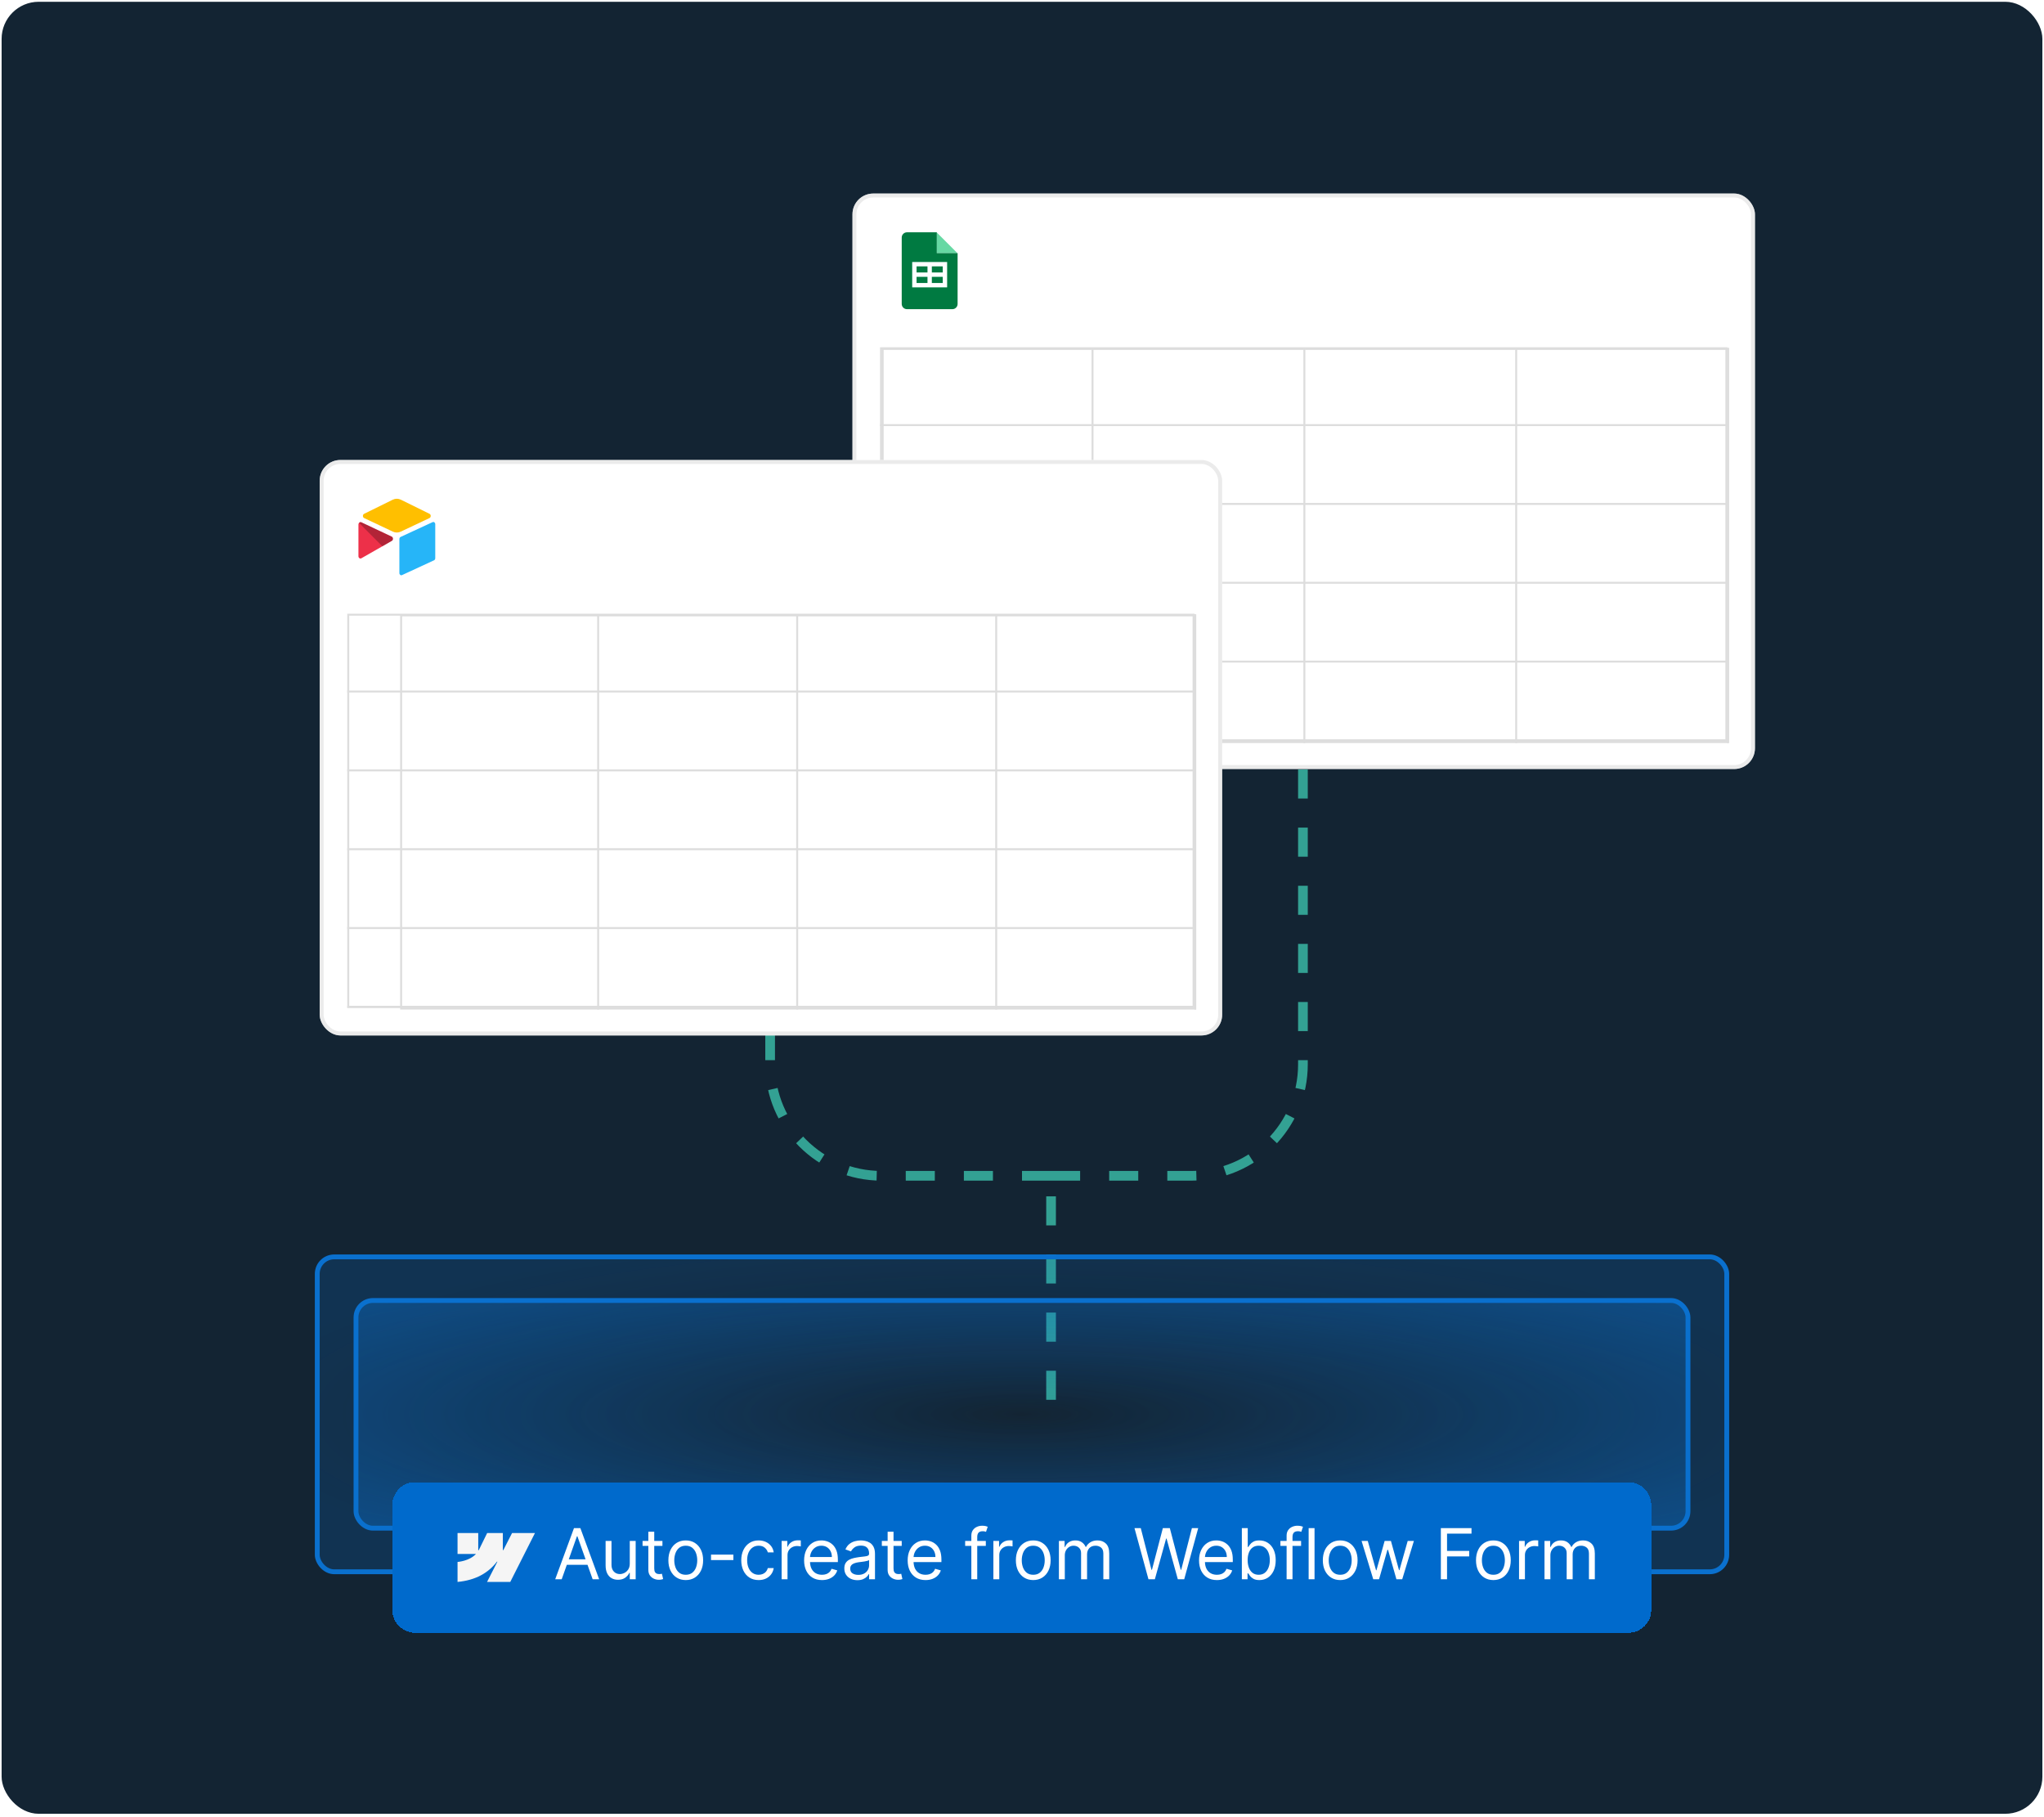 <svg width="422" height="375" viewBox="0 0 422 375" fill="none" xmlns="http://www.w3.org/2000/svg">
<rect x="0.333" y="0.368" width="421.333" height="374.041" rx="7.653" fill="#132433"/>
<path d="M217 288.952V242.714M217 242.714H182C169.297 242.714 159 232.417 159 219.714V200.952M217 242.714H246C258.703 242.714 269 232.417 269 219.714V150.452" stroke="#33A193" stroke-width="2" stroke-dasharray="6 6"/>
<rect x="65.5" y="259.452" width="291" height="65" rx="3.5" fill="url(#paint0_radial_20224_4809)" fill-opacity="0.2" stroke="#0A70CE"/>
<rect x="73.5" y="268.452" width="275" height="47" rx="3.5" fill="url(#paint1_radial_20224_4809)" fill-opacity="0.4" stroke="#0A70CE"/>
<g filter="url(#filter0_dii_20224_4809)">
<path d="M81 280.658C81 278.059 83.107 275.952 85.706 275.952H336.207C338.806 275.952 340.913 278.059 340.913 280.658V302.343C340.913 304.942 338.806 307.049 336.207 307.049H85.706C83.107 307.049 81 304.942 81 302.343V280.658Z" fill="#006ACC" shape-rendering="crispEdges"/>
<path fill-rule="evenodd" clip-rule="evenodd" d="M110.45 286.452L105.349 296.549H100.557L102.692 292.364H102.596C100.835 294.679 98.207 296.203 94.463 296.549V292.422C94.463 292.422 96.858 292.279 98.266 290.78H94.463V286.452H98.737V290.012L98.834 290.011L100.58 286.452H103.813V289.989L103.909 289.989L105.721 286.452H110.45Z" fill="#F5F5F5"/>
<path d="M115.966 296H114.626L118.502 285.444H119.822L123.698 296H122.358L119.203 287.114H119.121L115.966 296ZM116.461 291.877H121.863V293.011H116.461V291.877ZM130.021 292.763V288.083H131.238V296H130.021V294.66H129.939C129.753 295.062 129.465 295.404 129.073 295.686C128.681 295.964 128.186 296.103 127.588 296.103C127.094 296.103 126.654 295.995 126.269 295.779C125.884 295.559 125.582 295.229 125.362 294.789C125.142 294.346 125.032 293.787 125.032 293.114V288.083H126.248V293.031C126.248 293.609 126.41 294.069 126.733 294.413C127.059 294.756 127.475 294.928 127.98 294.928C128.283 294.928 128.59 294.851 128.903 294.696C129.219 294.542 129.484 294.304 129.697 293.985C129.913 293.665 130.021 293.258 130.021 292.763ZM136.764 288.083V289.114H132.661V288.083H136.764ZM133.857 286.186H135.073V293.732C135.073 294.076 135.123 294.334 135.222 294.505C135.326 294.674 135.456 294.787 135.614 294.846C135.776 294.901 135.946 294.928 136.124 294.928C136.259 294.928 136.368 294.921 136.454 294.908C136.54 294.89 136.609 294.877 136.661 294.866L136.908 295.959C136.825 295.99 136.71 296.021 136.563 296.052C136.415 296.086 136.228 296.103 136.001 296.103C135.657 296.103 135.32 296.029 134.991 295.882C134.664 295.734 134.393 295.509 134.176 295.206C133.963 294.904 133.857 294.523 133.857 294.062V286.186ZM141.58 296.165C140.865 296.165 140.238 295.995 139.698 295.655C139.162 295.315 138.743 294.839 138.441 294.227C138.142 293.616 137.992 292.901 137.992 292.083C137.992 291.258 138.142 290.538 138.441 289.923C138.743 289.308 139.162 288.831 139.698 288.49C140.238 288.15 140.865 287.98 141.58 287.98C142.294 287.98 142.92 288.15 143.456 288.49C143.995 288.831 144.414 289.308 144.713 289.923C145.016 290.538 145.167 291.258 145.167 292.083C145.167 292.901 145.016 293.616 144.713 294.227C144.414 294.839 143.995 295.315 143.456 295.655C142.92 295.995 142.294 296.165 141.58 296.165ZM141.58 295.072C142.122 295.072 142.569 294.933 142.92 294.655C143.27 294.377 143.53 294.011 143.698 293.557C143.866 293.104 143.951 292.612 143.951 292.083C143.951 291.554 143.866 291.061 143.698 290.604C143.53 290.147 143.27 289.777 142.92 289.495C142.569 289.214 142.122 289.073 141.58 289.073C141.037 289.073 140.59 289.214 140.239 289.495C139.889 289.777 139.629 290.147 139.461 290.604C139.293 291.061 139.209 291.554 139.209 292.083C139.209 292.612 139.293 293.104 139.461 293.557C139.629 294.011 139.889 294.377 140.239 294.655C140.59 294.933 141.037 295.072 141.58 295.072ZM151.414 290.908V292.042H146.796V290.908H151.414ZM156.626 296.165C155.884 296.165 155.245 295.99 154.708 295.639C154.172 295.289 153.76 294.806 153.471 294.191C153.183 293.576 153.038 292.873 153.038 292.083C153.038 291.279 153.186 290.569 153.482 289.954C153.781 289.336 154.197 288.853 154.729 288.506C155.265 288.155 155.891 287.98 156.605 287.98C157.162 287.98 157.664 288.083 158.11 288.289C158.557 288.496 158.923 288.784 159.208 289.155C159.493 289.526 159.67 289.959 159.739 290.454H158.523C158.43 290.093 158.224 289.774 157.904 289.495C157.588 289.214 157.162 289.073 156.626 289.073C156.152 289.073 155.736 289.197 155.379 289.444C155.025 289.688 154.748 290.033 154.549 290.48C154.353 290.923 154.255 291.444 154.255 292.042C154.255 292.653 154.351 293.186 154.544 293.64C154.739 294.093 155.014 294.445 155.368 294.696C155.726 294.947 156.145 295.072 156.626 295.072C156.942 295.072 157.229 295.017 157.487 294.908C157.744 294.798 157.963 294.64 158.141 294.433C158.32 294.227 158.447 293.98 158.523 293.691H159.739C159.67 294.158 159.5 294.579 159.229 294.954C158.961 295.325 158.605 295.621 158.162 295.84C157.722 296.057 157.21 296.165 156.626 296.165ZM161.372 296V288.083H162.547V289.279H162.63C162.774 288.887 163.035 288.569 163.413 288.325C163.791 288.081 164.217 287.96 164.692 287.96C164.781 287.96 164.893 287.961 165.027 287.965C165.161 287.968 165.262 287.973 165.331 287.98V289.217C165.289 289.207 165.195 289.191 165.047 289.171C164.903 289.147 164.75 289.135 164.589 289.135C164.204 289.135 163.86 289.215 163.558 289.377C163.259 289.535 163.022 289.755 162.846 290.037C162.675 290.315 162.589 290.633 162.589 290.99V296H161.372ZM169.706 296.165C168.943 296.165 168.285 295.997 167.732 295.66C167.182 295.32 166.758 294.846 166.459 294.237C166.163 293.626 166.015 292.915 166.015 292.104C166.015 291.293 166.163 290.578 166.459 289.959C166.758 289.337 167.173 288.853 167.706 288.506C168.242 288.155 168.867 287.98 169.582 287.98C169.995 287.98 170.402 288.049 170.804 288.186C171.206 288.324 171.572 288.547 171.902 288.856C172.232 289.162 172.494 289.568 172.69 290.073C172.886 290.578 172.984 291.2 172.984 291.939V292.454H166.881V291.403H171.747C171.747 290.956 171.658 290.557 171.479 290.207C171.304 289.856 171.053 289.58 170.726 289.377C170.403 289.174 170.022 289.073 169.582 289.073C169.098 289.073 168.678 289.193 168.325 289.434C167.974 289.671 167.704 289.98 167.515 290.361C167.326 290.743 167.232 291.152 167.232 291.588V292.289C167.232 292.887 167.335 293.394 167.541 293.81C167.751 294.222 168.041 294.536 168.412 294.753C168.783 294.966 169.215 295.072 169.706 295.072C170.025 295.072 170.314 295.028 170.572 294.938C170.833 294.846 171.058 294.708 171.247 294.526C171.436 294.341 171.582 294.11 171.685 293.835L172.86 294.165C172.737 294.564 172.529 294.914 172.237 295.217C171.945 295.516 171.584 295.749 171.154 295.918C170.725 296.083 170.242 296.165 169.706 296.165ZM177.019 296.186C176.517 296.186 176.062 296.091 175.653 295.902C175.244 295.71 174.92 295.433 174.679 295.072C174.438 294.708 174.318 294.268 174.318 293.753C174.318 293.299 174.408 292.932 174.586 292.65C174.765 292.365 175.004 292.141 175.303 291.98C175.602 291.818 175.932 291.698 176.292 291.619C176.657 291.537 177.023 291.471 177.39 291.423C177.871 291.361 178.261 291.315 178.56 291.284C178.863 291.25 179.083 291.193 179.22 291.114C179.361 291.035 179.431 290.897 179.431 290.702V290.66C179.431 290.152 179.292 289.757 179.014 289.475C178.739 289.193 178.321 289.052 177.761 289.052C177.181 289.052 176.725 289.179 176.395 289.434C176.066 289.688 175.834 289.959 175.7 290.248L174.545 289.836C174.751 289.355 175.026 288.98 175.37 288.712C175.717 288.441 176.095 288.252 176.504 288.145C176.916 288.035 177.321 287.98 177.72 287.98C177.974 287.98 178.266 288.011 178.596 288.073C178.93 288.131 179.251 288.253 179.56 288.439C179.873 288.624 180.132 288.904 180.338 289.279C180.545 289.654 180.648 290.155 180.648 290.784V296H179.431V294.928H179.369C179.287 295.1 179.15 295.284 178.957 295.48C178.765 295.676 178.509 295.842 178.189 295.98C177.87 296.117 177.48 296.186 177.019 296.186ZM177.205 295.093C177.686 295.093 178.091 294.999 178.421 294.81C178.754 294.621 179.005 294.377 179.174 294.078C179.345 293.779 179.431 293.464 179.431 293.134V292.021C179.38 292.083 179.266 292.14 179.091 292.191C178.919 292.239 178.72 292.282 178.493 292.32C178.27 292.354 178.052 292.385 177.839 292.413C177.629 292.437 177.459 292.458 177.328 292.475C177.012 292.516 176.717 292.583 176.442 292.676C176.17 292.765 175.95 292.901 175.782 293.083C175.617 293.262 175.535 293.506 175.535 293.815C175.535 294.237 175.691 294.557 176.004 294.774C176.32 294.987 176.72 295.093 177.205 295.093ZM186.166 288.083V289.114H182.063V288.083H186.166ZM183.259 286.186H184.475V293.732C184.475 294.076 184.525 294.334 184.625 294.505C184.728 294.674 184.858 294.787 185.016 294.846C185.178 294.901 185.348 294.928 185.527 294.928C185.661 294.928 185.771 294.921 185.857 294.908C185.943 294.89 186.011 294.877 186.063 294.866L186.31 295.959C186.228 295.99 186.113 296.021 185.965 296.052C185.817 296.086 185.63 296.103 185.403 296.103C185.059 296.103 184.723 296.029 184.393 295.882C184.066 295.734 183.795 295.509 183.578 295.206C183.365 294.904 183.259 294.523 183.259 294.062V286.186ZM191.085 296.165C190.322 296.165 189.664 295.997 189.111 295.66C188.561 295.32 188.137 294.846 187.838 294.237C187.542 293.626 187.394 292.915 187.394 292.104C187.394 291.293 187.542 290.578 187.838 289.959C188.137 289.337 188.552 288.853 189.085 288.506C189.621 288.155 190.246 287.98 190.961 287.98C191.373 287.98 191.781 288.049 192.183 288.186C192.585 288.324 192.951 288.547 193.281 288.856C193.61 289.162 193.873 289.568 194.069 290.073C194.265 290.578 194.363 291.2 194.363 291.939V292.454H188.26V291.403H193.126C193.126 290.956 193.037 290.557 192.858 290.207C192.683 289.856 192.432 289.58 192.105 289.377C191.782 289.174 191.401 289.073 190.961 289.073C190.477 289.073 190.057 289.193 189.703 289.434C189.353 289.671 189.083 289.98 188.894 290.361C188.705 290.743 188.611 291.152 188.611 291.588V292.289C188.611 292.887 188.714 293.394 188.92 293.81C189.13 294.222 189.42 294.536 189.791 294.753C190.162 294.966 190.593 295.072 191.085 295.072C191.404 295.072 191.693 295.028 191.951 294.938C192.212 294.846 192.437 294.708 192.626 294.526C192.815 294.341 192.961 294.11 193.064 293.835L194.239 294.165C194.116 294.564 193.908 294.914 193.616 295.217C193.324 295.516 192.963 295.749 192.533 295.918C192.104 296.083 191.621 296.165 191.085 296.165ZM203.531 288.083V289.114H199.263V288.083H203.531ZM200.541 296V286.99C200.541 286.537 200.648 286.159 200.861 285.857C201.074 285.554 201.351 285.327 201.691 285.176C202.031 285.025 202.39 284.949 202.768 284.949C203.067 284.949 203.311 284.973 203.5 285.022C203.689 285.07 203.83 285.114 203.923 285.156L203.572 286.207C203.51 286.186 203.424 286.161 203.314 286.13C203.208 286.099 203.067 286.083 202.892 286.083C202.49 286.083 202.199 286.185 202.021 286.387C201.845 286.59 201.758 286.887 201.758 287.279V296H200.541ZM205.091 296V288.083H206.266V289.279H206.348C206.492 288.887 206.754 288.569 207.132 288.325C207.51 288.081 207.936 287.96 208.41 287.96C208.499 287.96 208.611 287.961 208.745 287.965C208.879 287.968 208.98 287.973 209.049 287.98V289.217C209.008 289.207 208.913 289.191 208.766 289.171C208.621 289.147 208.468 289.135 208.307 289.135C207.922 289.135 207.578 289.215 207.276 289.377C206.977 289.535 206.74 289.755 206.565 290.037C206.393 290.315 206.307 290.633 206.307 290.99V296H205.091ZM213.321 296.165C212.606 296.165 211.979 295.995 211.44 295.655C210.904 295.315 210.485 294.839 210.182 294.227C209.883 293.616 209.734 292.901 209.734 292.083C209.734 291.258 209.883 290.538 210.182 289.923C210.485 289.308 210.904 288.831 211.44 288.49C211.979 288.15 212.606 287.98 213.321 287.98C214.036 287.98 214.661 288.15 215.197 288.49C215.737 288.831 216.156 289.308 216.455 289.923C216.757 290.538 216.909 291.258 216.909 292.083C216.909 292.901 216.757 293.616 216.455 294.227C216.156 294.839 215.737 295.315 215.197 295.655C214.661 295.995 214.036 296.165 213.321 296.165ZM213.321 295.072C213.864 295.072 214.311 294.933 214.661 294.655C215.012 294.377 215.271 294.011 215.44 293.557C215.608 293.104 215.692 292.612 215.692 292.083C215.692 291.554 215.608 291.061 215.44 290.604C215.271 290.147 215.012 289.777 214.661 289.495C214.311 289.214 213.864 289.073 213.321 289.073C212.778 289.073 212.332 289.214 211.981 289.495C211.631 289.777 211.371 290.147 211.203 290.604C211.034 291.061 210.95 291.554 210.95 292.083C210.95 292.612 211.034 293.104 211.203 293.557C211.371 294.011 211.631 294.377 211.981 294.655C212.332 294.933 212.778 295.072 213.321 295.072ZM218.62 296V288.083H219.795V289.32H219.899C220.063 288.898 220.33 288.569 220.697 288.336C221.065 288.099 221.507 287.98 222.022 287.98C222.544 287.98 222.979 288.099 223.326 288.336C223.677 288.569 223.95 288.898 224.146 289.32H224.228C224.431 288.911 224.735 288.587 225.14 288.346C225.546 288.102 226.032 287.98 226.599 287.98C227.307 287.98 227.886 288.202 228.336 288.645C228.786 289.085 229.011 289.77 229.011 290.702V296H227.795V290.702C227.795 290.117 227.635 289.7 227.316 289.449C226.996 289.198 226.62 289.073 226.187 289.073C225.63 289.073 225.199 289.241 224.893 289.578C224.587 289.911 224.434 290.334 224.434 290.846V296H223.197V290.578C223.197 290.128 223.051 289.765 222.759 289.49C222.467 289.212 222.091 289.073 221.63 289.073C221.314 289.073 221.019 289.157 220.744 289.325C220.472 289.494 220.252 289.727 220.084 290.026C219.919 290.322 219.837 290.664 219.837 291.052V296H218.62ZM237.11 296L234.223 285.444H235.522L237.728 294.042H237.831L240.079 285.444H241.522L243.769 294.042H243.872L246.078 285.444H247.377L244.491 296H243.171L240.841 287.588H240.759L238.429 296H237.11ZM251.242 296.165C250.479 296.165 249.821 295.997 249.268 295.66C248.718 295.32 248.294 294.846 247.995 294.237C247.699 293.626 247.552 292.915 247.552 292.104C247.552 291.293 247.699 290.578 247.995 289.959C248.294 289.337 248.71 288.853 249.242 288.506C249.778 288.155 250.404 287.98 251.118 287.98C251.531 287.98 251.938 288.049 252.34 288.186C252.742 288.324 253.108 288.547 253.438 288.856C253.768 289.162 254.031 289.568 254.226 290.073C254.422 290.578 254.52 291.2 254.52 291.939V292.454H248.417V291.403H253.283C253.283 290.956 253.194 290.557 253.015 290.207C252.84 289.856 252.589 289.58 252.263 289.377C251.94 289.174 251.558 289.073 251.118 289.073C250.634 289.073 250.215 289.193 249.861 289.434C249.51 289.671 249.24 289.98 249.051 290.361C248.862 290.743 248.768 291.152 248.768 291.588V292.289C248.768 292.887 248.871 293.394 249.077 293.81C249.287 294.222 249.577 294.536 249.948 294.753C250.319 294.966 250.751 295.072 251.242 295.072C251.562 295.072 251.85 295.028 252.108 294.938C252.369 294.846 252.594 294.708 252.783 294.526C252.972 294.341 253.118 294.11 253.221 293.835L254.396 294.165C254.273 294.564 254.065 294.914 253.773 295.217C253.481 295.516 253.12 295.749 252.69 295.918C252.261 296.083 251.778 296.165 251.242 296.165ZM256.39 296V285.444H257.607V289.341H257.71C257.799 289.203 257.923 289.028 258.081 288.815C258.242 288.599 258.473 288.406 258.772 288.238C259.074 288.066 259.483 287.98 259.998 287.98C260.665 287.98 261.253 288.147 261.761 288.48C262.27 288.813 262.667 289.286 262.952 289.898C263.237 290.509 263.38 291.231 263.38 292.062C263.38 292.901 263.237 293.628 262.952 294.243C262.667 294.854 262.271 295.328 261.766 295.665C261.261 295.999 260.679 296.165 260.019 296.165C259.51 296.165 259.103 296.081 258.797 295.913C258.492 295.741 258.256 295.547 258.091 295.33C257.926 295.11 257.799 294.928 257.71 294.784H257.566V296H256.39ZM257.586 292.042C257.586 292.64 257.674 293.167 257.849 293.624C258.024 294.078 258.28 294.433 258.617 294.691C258.954 294.945 259.366 295.072 259.854 295.072C260.363 295.072 260.787 294.938 261.127 294.67C261.471 294.399 261.729 294.035 261.9 293.578C262.076 293.117 262.163 292.605 262.163 292.042C262.163 291.485 262.077 290.983 261.905 290.537C261.737 290.087 261.481 289.731 261.138 289.47C260.797 289.205 260.37 289.073 259.854 289.073C259.359 289.073 258.943 289.198 258.607 289.449C258.27 289.697 258.016 290.044 257.844 290.49C257.672 290.934 257.586 291.451 257.586 292.042ZM268.621 288.083V289.114H264.353V288.083H268.621ZM265.631 296V286.99C265.631 286.537 265.738 286.159 265.951 285.857C266.164 285.554 266.44 285.327 266.781 285.176C267.121 285.025 267.48 284.949 267.858 284.949C268.157 284.949 268.401 284.973 268.59 285.022C268.779 285.07 268.92 285.114 269.012 285.156L268.662 286.207C268.6 286.186 268.514 286.161 268.404 286.13C268.298 286.099 268.157 286.083 267.982 286.083C267.58 286.083 267.289 286.185 267.111 286.387C266.935 286.59 266.848 286.887 266.848 287.279V296H265.631ZM271.397 285.444V296H270.18V285.444H271.397ZM276.696 296.165C275.981 296.165 275.354 295.995 274.815 295.655C274.279 295.315 273.859 294.839 273.557 294.227C273.258 293.616 273.109 292.901 273.109 292.083C273.109 291.258 273.258 290.538 273.557 289.923C273.859 289.308 274.279 288.831 274.815 288.49C275.354 288.15 275.981 287.98 276.696 287.98C277.411 287.98 278.036 288.15 278.572 288.49C279.112 288.831 279.531 289.308 279.83 289.923C280.132 290.538 280.283 291.258 280.283 292.083C280.283 292.901 280.132 293.616 279.83 294.227C279.531 294.839 279.112 295.315 278.572 295.655C278.036 295.995 277.411 296.165 276.696 296.165ZM276.696 295.072C277.239 295.072 277.686 294.933 278.036 294.655C278.387 294.377 278.646 294.011 278.814 293.557C278.983 293.104 279.067 292.612 279.067 292.083C279.067 291.554 278.983 291.061 278.814 290.604C278.646 290.147 278.387 289.777 278.036 289.495C277.686 289.214 277.239 289.073 276.696 289.073C276.153 289.073 275.706 289.214 275.356 289.495C275.005 289.777 274.746 290.147 274.577 290.604C274.409 291.061 274.325 291.554 274.325 292.083C274.325 292.612 274.409 293.104 274.577 293.557C274.746 294.011 275.005 294.377 275.356 294.655C275.706 294.933 276.153 295.072 276.696 295.072ZM283.519 296L281.107 288.083H282.385L284.097 294.145H284.179L285.87 288.083H287.169L288.839 294.124H288.921L290.632 288.083H291.911L289.498 296H288.303L286.571 289.918H286.447L284.715 296H283.519ZM297.476 296V285.444H303.805V286.578H298.754V290.145H303.331V291.279H298.754V296H297.476ZM308.32 296.165C307.605 296.165 306.978 295.995 306.438 295.655C305.902 295.315 305.483 294.839 305.181 294.227C304.882 293.616 304.732 292.901 304.732 292.083C304.732 291.258 304.882 290.538 305.181 289.923C305.483 289.308 305.902 288.831 306.438 288.49C306.978 288.15 307.605 287.98 308.32 287.98C309.034 287.98 309.66 288.15 310.196 288.49C310.735 288.831 311.154 289.308 311.453 289.923C311.756 290.538 311.907 291.258 311.907 292.083C311.907 292.901 311.756 293.616 311.453 294.227C311.154 294.839 310.735 295.315 310.196 295.655C309.66 295.995 309.034 296.165 308.32 296.165ZM308.32 295.072C308.862 295.072 309.309 294.933 309.66 294.655C310.01 294.377 310.27 294.011 310.438 293.557C310.606 293.104 310.691 292.612 310.691 292.083C310.691 291.554 310.606 291.061 310.438 290.604C310.27 290.147 310.01 289.777 309.66 289.495C309.309 289.214 308.862 289.073 308.32 289.073C307.777 289.073 307.33 289.214 306.979 289.495C306.629 289.777 306.369 290.147 306.201 290.604C306.033 291.061 305.949 291.554 305.949 292.083C305.949 292.612 306.033 293.104 306.201 293.557C306.369 294.011 306.629 294.377 306.979 294.655C307.33 294.933 307.777 295.072 308.32 295.072ZM313.619 296V288.083H314.794V289.279H314.876C315.021 288.887 315.282 288.569 315.66 288.325C316.038 288.081 316.464 287.96 316.938 287.96C317.027 287.96 317.139 287.961 317.273 287.965C317.407 287.968 317.508 287.973 317.577 287.98V289.217C317.536 289.207 317.441 289.191 317.294 289.171C317.149 289.147 316.996 289.135 316.835 289.135C316.45 289.135 316.106 289.215 315.804 289.377C315.505 289.535 315.268 289.755 315.093 290.037C314.921 290.315 314.835 290.633 314.835 290.99V296H313.619ZM318.874 296V288.083H320.049V289.32H320.152C320.317 288.898 320.583 288.569 320.951 288.336C321.319 288.099 321.76 287.98 322.276 287.98C322.798 287.98 323.233 288.099 323.58 288.336C323.93 288.569 324.203 288.898 324.399 289.32H324.482C324.685 288.911 324.989 288.587 325.394 288.346C325.8 288.102 326.286 287.98 326.853 287.98C327.561 287.98 328.14 288.202 328.59 288.645C329.04 289.085 329.265 289.77 329.265 290.702V296H328.049V290.702C328.049 290.117 327.889 289.7 327.569 289.449C327.25 289.198 326.873 289.073 326.44 289.073C325.884 289.073 325.453 289.241 325.147 289.578C324.841 289.911 324.688 290.334 324.688 290.846V296H323.451V290.578C323.451 290.128 323.305 289.765 323.013 289.49C322.721 289.212 322.344 289.073 321.884 289.073C321.568 289.073 321.272 289.157 320.998 289.325C320.726 289.494 320.506 289.727 320.338 290.026C320.173 290.322 320.09 290.664 320.09 291.052V296H318.874Z" fill="white"/>
</g>
<rect x="176" y="39.952" width="186.323" height="118.791" rx="4.286" fill="white"/>
<rect x="176.407" y="40.358" width="185.509" height="117.977" rx="3.88" stroke="#DDDDDD" stroke-opacity="0.6" stroke-width="0.814"/>
<g clip-path="url(#clip0_20224_4809)">
<path d="M187.749 47.954H193.368L197.665 52.251V61.176H187.749V47.954Z" fill="white"/>
<path d="M193.368 50.268V47.954L197.665 52.251H196.012H193.368V50.268Z" fill="#66D8A3"/>
<path d="M191.485 56.248H189.232V54.986H191.487V56.248L191.485 56.248ZM194.641 54.986H192.386V56.248H194.641V54.986ZM194.641 57.149H192.386V58.412H194.641V57.149ZM197.705 52.251V62.739C197.705 63.336 197.222 63.82 196.624 63.82H187.249C187.106 63.82 186.966 63.792 186.835 63.738C186.703 63.684 186.584 63.604 186.484 63.504C186.281 63.301 186.167 63.026 186.167 62.739V49.036C186.167 48.438 186.651 47.954 187.249 47.954H193.408V52.251H197.705ZM195.542 54.084H188.33V59.313H195.542V54.084L195.542 54.084ZM191.485 57.149H189.232V58.412H191.487V57.149H191.485Z" fill="#007A41"/>
</g>
<g clip-path="url(#clip1_20224_4809)">
<line x1="181.83" y1="153.385" x2="181.83" y2="71.822" stroke="#DDDDDD" stroke-width="0.407"/>
<line x1="225.563" y1="153.385" x2="225.563" y2="71.822" stroke="#DDDDDD" stroke-width="0.407"/>
<line x1="269.296" y1="153.385" x2="269.296" y2="71.822" stroke="#DDDDDD" stroke-width="0.407"/>
<line x1="313.029" y1="153.385" x2="313.029" y2="71.822" stroke="#DDDDDD" stroke-width="0.407"/>
<line x1="356.761" y1="153.385" x2="356.761" y2="71.822" stroke="#DDDDDD" stroke-width="0.407"/>
</g>
<rect x="182.237" y="153.181" width="81.155" height="174.525" transform="rotate(-90 182.237 153.181)" stroke="#DDDDDD" stroke-width="0.407"/>
<g clip-path="url(#clip2_20224_4809)">
<line x1="181.696" y1="87.753" x2="356.628" y2="87.753" stroke="#DDDDDD" stroke-width="0.407"/>
<line x1="181.696" y1="104.026" x2="356.628" y2="104.026" stroke="#DDDDDD" stroke-width="0.407"/>
<line x1="181.696" y1="120.298" x2="356.628" y2="120.298" stroke="#DDDDDD" stroke-width="0.407"/>
<line x1="181.696" y1="136.571" x2="356.628" y2="136.571" stroke="#DDDDDD" stroke-width="0.407"/>
<line x1="181.696" y1="152.844" x2="356.628" y2="152.844" stroke="#DDDDDD" stroke-width="0.407"/>
</g>
<rect x="181.9" y="71.887" width="174.525" height="80.957" stroke="#DDDDDD" stroke-width="0.407"/>
<rect x="66" y="94.952" width="186.323" height="118.791" rx="4.286" fill="white"/>
<rect x="66.407" y="95.359" width="185.509" height="117.977" rx="3.88" stroke="#DDDDDD" stroke-opacity="0.6" stroke-width="0.814"/>
<g clip-path="url(#clip3_20224_4809)">
<path d="M81.084 103.153L75.171 106.066C74.843 106.228 74.846 106.784 75.177 106.941L81.114 109.744C81.636 109.99 82.217 109.99 82.738 109.744L88.676 106.94C89.006 106.784 89.01 106.228 88.681 106.066L82.769 103.153C82.229 102.887 81.623 102.887 81.084 103.153Z" fill="#FFBF00"/>
<path d="M82.454 111.275V118.279C82.454 118.612 82.736 118.84 82.996 118.717L89.612 115.659C89.686 115.625 89.749 115.564 89.794 115.486C89.838 115.408 89.862 115.316 89.862 115.221V108.218C89.862 107.885 89.58 107.657 89.32 107.779L82.704 110.837C82.63 110.872 82.567 110.932 82.522 111.01C82.478 111.089 82.454 111.181 82.454 111.275" fill="#26B5F8"/>
<path d="M80.909 111.637L78.945 112.766L78.746 112.88L74.601 115.245C74.338 115.396 74.003 115.168 74.003 114.821V108.247C74.003 108.121 74.057 108.013 74.13 107.931C74.159 107.896 74.193 107.866 74.23 107.842C74.329 107.771 74.47 107.752 74.591 107.809L80.876 110.774C81.195 110.925 81.22 111.458 80.909 111.637Z" fill="#ED3049"/>
<path d="M80.908 111.637L78.944 112.766L74.129 107.931C74.159 107.896 74.192 107.866 74.229 107.842C74.328 107.771 74.469 107.752 74.59 107.809L80.875 110.774C81.194 110.925 81.219 111.458 80.908 111.637Z" fill="black" fill-opacity="0.25"/>
</g>
<g clip-path="url(#clip4_20224_4809)">
<line x1="82.407" y1="208.385" x2="82.407" y2="126.822" stroke="#DDDDDD" stroke-width="0.407"/>
<line x1="123.496" y1="208.385" x2="123.496" y2="126.822" stroke="#DDDDDD" stroke-width="0.407"/>
<line x1="164.585" y1="208.385" x2="164.585" y2="126.822" stroke="#DDDDDD" stroke-width="0.407"/>
<line x1="205.673" y1="208.385" x2="205.673" y2="126.822" stroke="#DDDDDD" stroke-width="0.407"/>
<line x1="246.761" y1="208.385" x2="246.761" y2="126.822" stroke="#DDDDDD" stroke-width="0.407"/>
</g>
<rect x="82.814" y="208.181" width="81.155" height="163.948" transform="rotate(-90 82.814 208.181)" stroke="#DDDDDD" stroke-width="0.407"/>
<g clip-path="url(#clip5_20224_4809)">
<line x1="71.695" y1="142.753" x2="246.627" y2="142.753" stroke="#DDDDDD" stroke-width="0.407"/>
<line x1="71.695" y1="159.026" x2="246.627" y2="159.026" stroke="#DDDDDD" stroke-width="0.407"/>
<line x1="71.695" y1="175.298" x2="246.627" y2="175.298" stroke="#DDDDDD" stroke-width="0.407"/>
<line x1="71.695" y1="191.571" x2="246.627" y2="191.571" stroke="#DDDDDD" stroke-width="0.407"/>
<line x1="71.695" y1="207.844" x2="246.627" y2="207.844" stroke="#DDDDDD" stroke-width="0.407"/>
</g>
<rect x="71.899" y="126.887" width="174.525" height="80.957" stroke="#DDDDDD" stroke-width="0.407"/>
<defs>
<filter id="filter0_dii_20224_4809" x="80" y="275.452" width="261.913" height="38.597" filterUnits="userSpaceOnUse" color-interpolation-filters="sRGB">
<feFlood flood-opacity="0" result="BackgroundImageFix"/>
<feColorMatrix in="SourceAlpha" type="matrix" values="0 0 0 0 0 0 0 0 0 0 0 0 0 0 0 0 0 0 127 0" result="hardAlpha"/>
<feOffset dy="0.5"/>
<feGaussianBlur stdDeviation="0.5"/>
<feComposite in2="hardAlpha" operator="out"/>
<feColorMatrix type="matrix" values="0 0 0 0 0 0 0 0 0 0 0 0 0 0 0 0 0 0 1 0"/>
<feBlend mode="normal" in2="BackgroundImageFix" result="effect1_dropShadow_20224_4809"/>
<feBlend mode="normal" in="SourceGraphic" in2="effect1_dropShadow_20224_4809" result="shape"/>
<feColorMatrix in="SourceAlpha" type="matrix" values="0 0 0 0 0 0 0 0 0 0 0 0 0 0 0 0 0 0 127 0" result="hardAlpha"/>
<feOffset dy="0.5"/>
<feGaussianBlur stdDeviation="0.25"/>
<feComposite in2="hardAlpha" operator="arithmetic" k2="-1" k3="1"/>
<feColorMatrix type="matrix" values="0 0 0 0 1 0 0 0 0 1 0 0 0 0 1 0 0 0 0.2 0"/>
<feBlend mode="normal" in2="shape" result="effect2_innerShadow_20224_4809"/>
<feColorMatrix in="SourceAlpha" type="matrix" values="0 0 0 0 0 0 0 0 0 0 0 0 0 0 0 0 0 0 127 0" result="hardAlpha"/>
<feMorphology radius="16" operator="dilate" in="SourceAlpha" result="effect3_innerShadow_20224_4809"/>
<feOffset dy="29"/>
<feGaussianBlur stdDeviation="11.5"/>
<feComposite in2="hardAlpha" operator="arithmetic" k2="-1" k3="1"/>
<feColorMatrix type="matrix" values="0 0 0 0 1 0 0 0 0 1 0 0 0 0 1 0 0 0 0.04 0"/>
<feBlend mode="normal" in2="effect2_innerShadow_20224_4809" result="effect3_innerShadow_20224_4809"/>
</filter>
<radialGradient id="paint0_radial_20224_4809" cx="0" cy="0" r="1" gradientUnits="userSpaceOnUse" gradientTransform="translate(211 291.952) scale(168.5 38.086)">
<stop stop-color="#0A70CE" stop-opacity="0"/>
<stop offset="1" stop-color="#0A70CE"/>
</radialGradient>
<radialGradient id="paint1_radial_20224_4809" cx="0" cy="0" r="1" gradientUnits="userSpaceOnUse" gradientTransform="translate(211 291.952) scale(187 32.522)">
<stop stop-color="#0A70CE" stop-opacity="0"/>
<stop offset="1" stop-color="#0A70CE"/>
</radialGradient>
<clipPath id="clip0_20224_4809">
<rect width="15.866" height="15.866" fill="white" transform="translate(184.003 47.954)"/>
</clipPath>
<clipPath id="clip1_20224_4809">
<rect x="182.033" y="153.385" width="81.562" height="174.932" transform="rotate(-90 182.033 153.385)" fill="white"/>
</clipPath>
<clipPath id="clip2_20224_4809">
<rect x="181.696" y="71.684" width="174.932" height="81.364" fill="white"/>
</clipPath>
<clipPath id="clip3_20224_4809">
<rect width="15.866" height="15.866" fill="white" transform="translate(74.003 102.954)"/>
</clipPath>
<clipPath id="clip4_20224_4809">
<rect x="82.61" y="208.385" width="81.562" height="164.355" transform="rotate(-90 82.61 208.385)" fill="white"/>
</clipPath>
<clipPath id="clip5_20224_4809">
<rect x="71.695" y="126.683" width="174.932" height="81.364" fill="white"/>
</clipPath>
</defs>
</svg>
